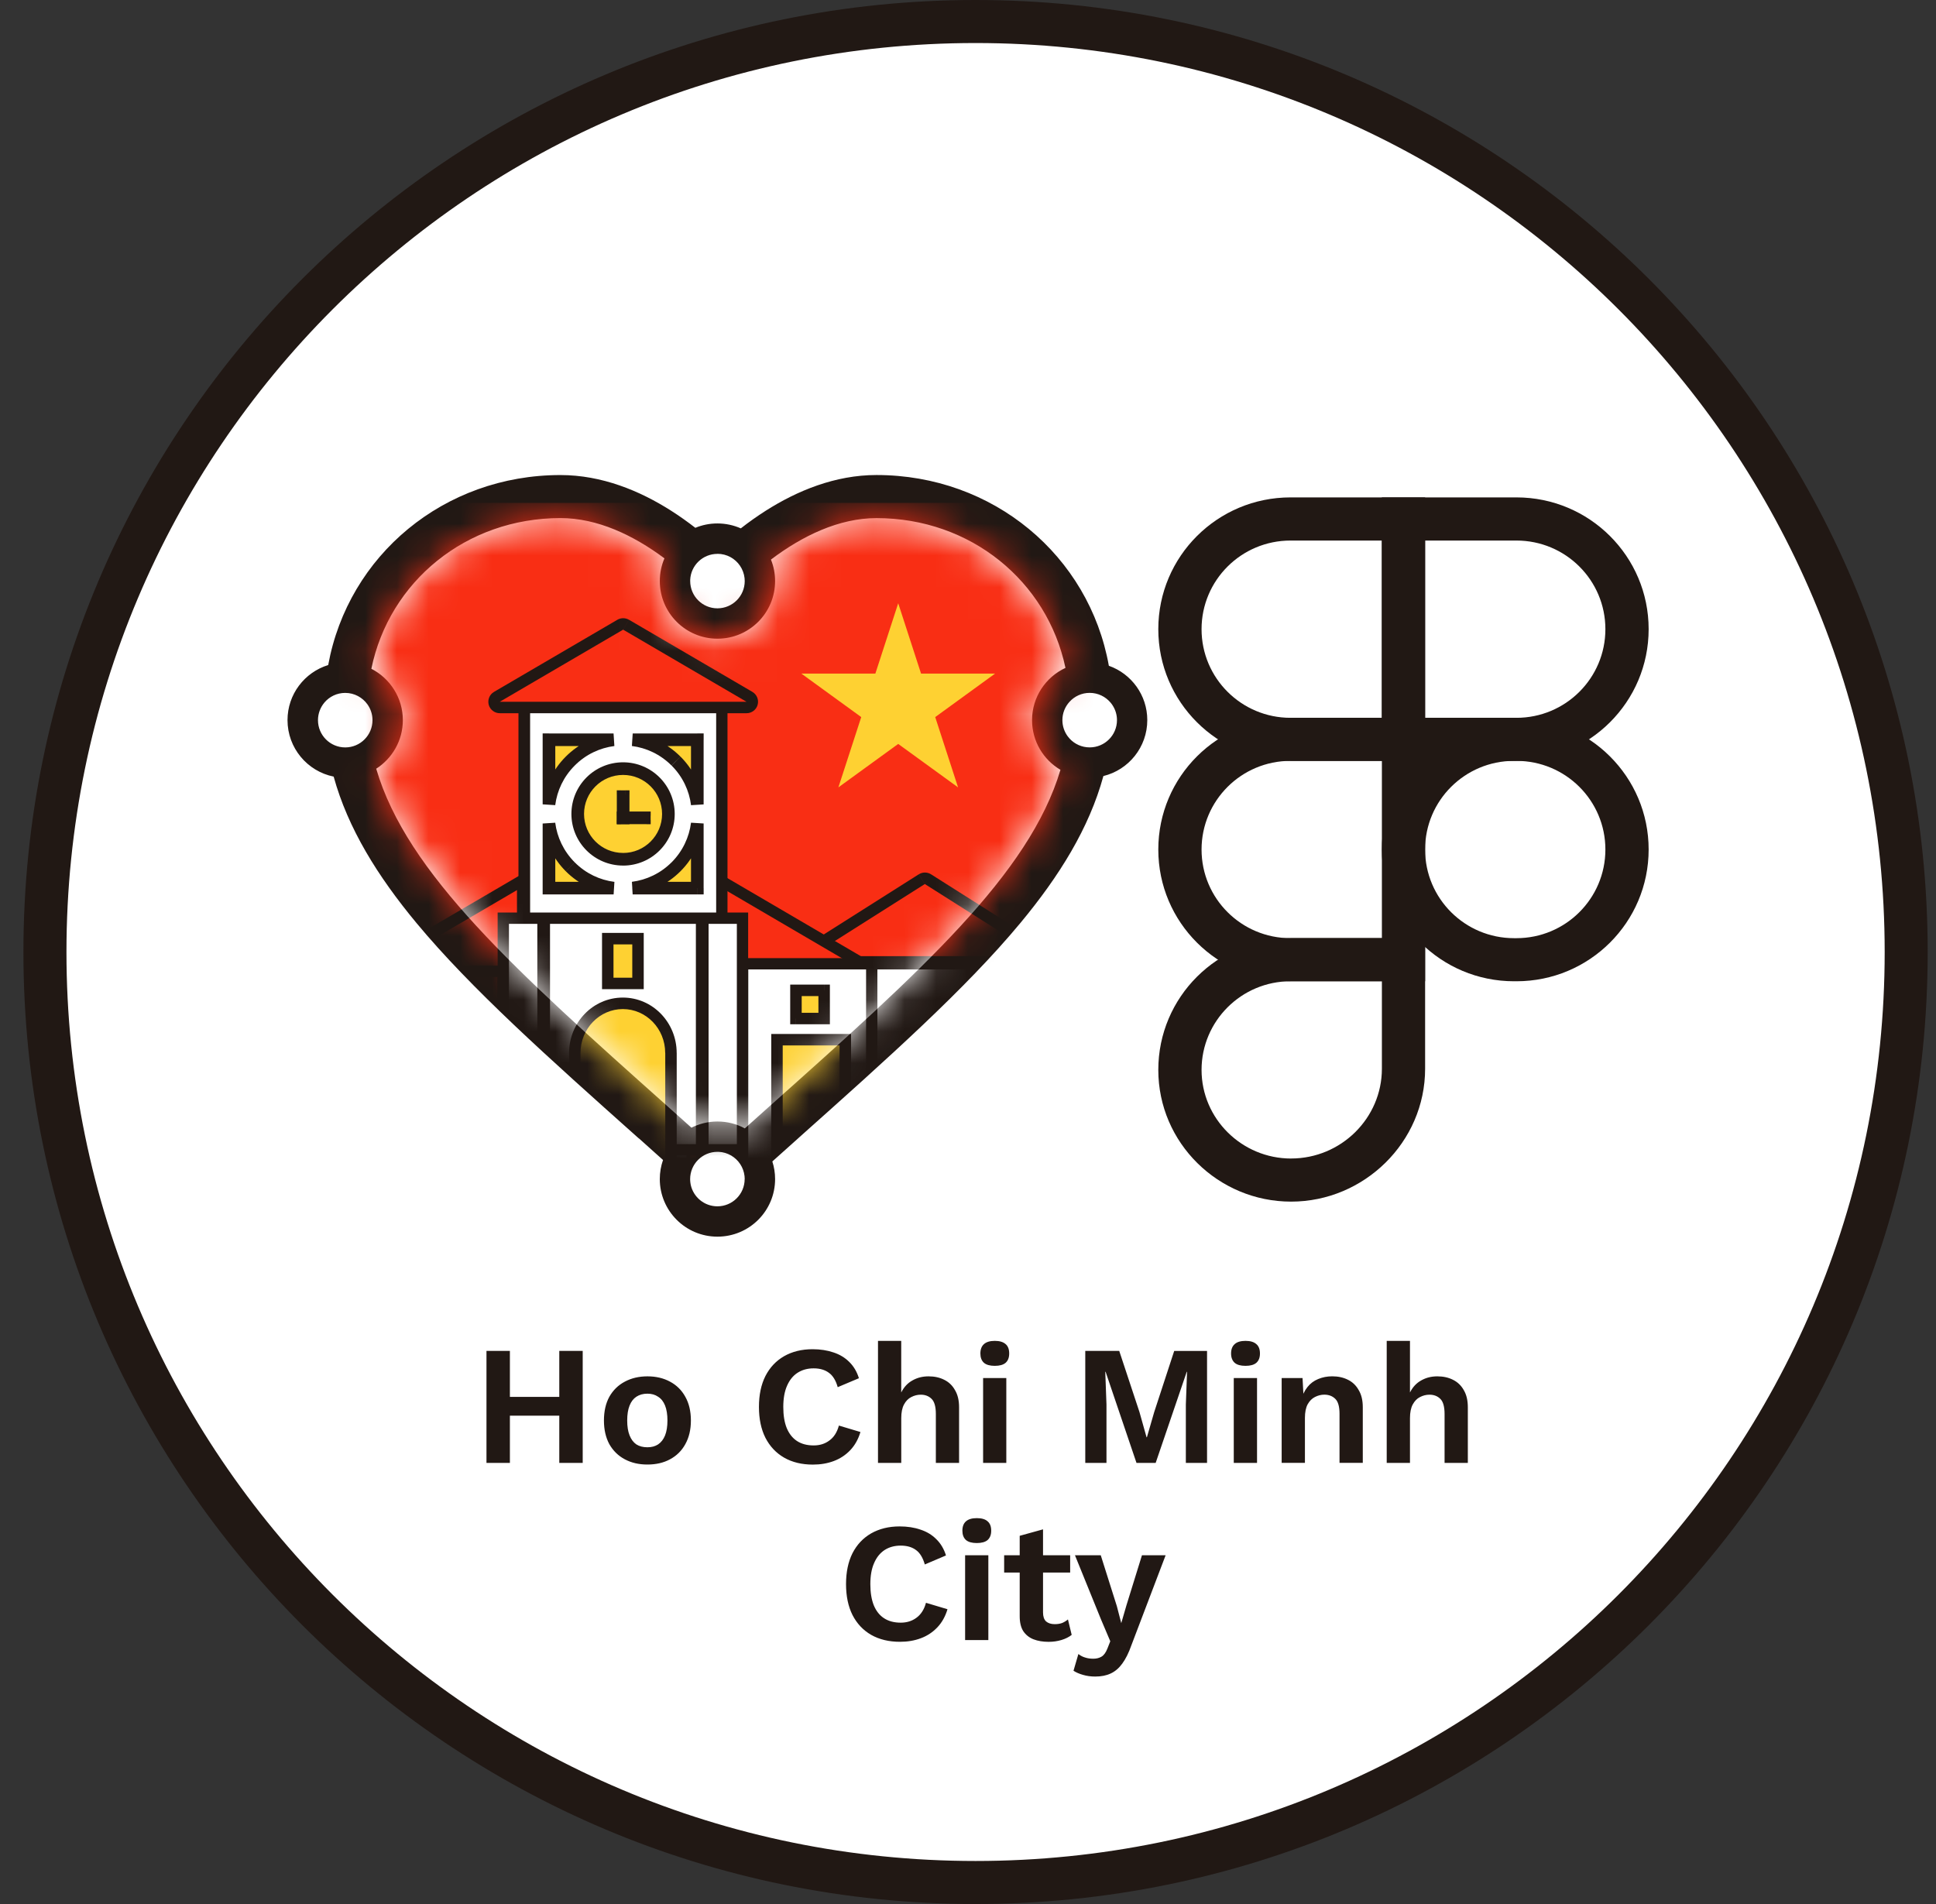 <svg width="61" height="60" viewBox="0 0 61 60" fill="none" xmlns="http://www.w3.org/2000/svg">
<rect x="0" y="0" width="61" height="60" fill="#333333" stroke="none"/>
<path d="M30.799 59.525C47.138 59.525 60.383 46.28 60.383 29.941C60.383 13.602 47.138 0.357 30.799 0.357C14.46 0.357 1.215 13.602 1.215 29.941C1.215 46.28 14.46 59.525 30.799 59.525Z" fill="white"/>
<path fill-rule="evenodd" clip-rule="evenodd" d="M30.738 60C47.307 60 60.738 46.568 60.738 30C60.738 13.432 47.307 0 30.738 0C14.17 0 0.738 13.432 0.738 30C0.738 46.568 14.17 60 30.738 60ZM30.738 58.644C46.558 58.644 59.383 45.82 59.383 30C59.383 14.18 46.558 1.356 30.738 1.356C14.918 1.356 2.094 14.18 2.094 30C2.094 45.82 14.918 58.644 30.738 58.644Z" fill="#211814"/>
<path fill-rule="evenodd" clip-rule="evenodd" d="M47.781 22.62C49.329 22.62 50.583 21.37 50.583 19.827C50.583 18.283 49.329 17.034 47.781 17.034H44.902V22.619H47.781V22.62ZM51.946 19.827C51.946 22.12 50.081 23.978 47.781 23.978H43.539V15.674H47.781C50.081 15.674 51.946 17.532 51.946 19.826V19.827Z" fill="#211814"/>
<path fill-rule="evenodd" clip-rule="evenodd" d="M40.662 22.62C39.114 22.62 37.859 21.37 37.859 19.827C37.859 18.283 39.114 17.034 40.662 17.034H43.541V22.619H40.662V22.62ZM36.496 19.827C36.496 22.12 38.361 23.978 40.662 23.978H44.903V15.674H40.662C38.361 15.674 36.496 17.532 36.496 19.826V19.827Z" fill="#211814"/>
<path fill-rule="evenodd" clip-rule="evenodd" d="M40.662 29.564C39.114 29.564 37.859 28.314 37.859 26.771C37.859 25.227 39.114 23.977 40.662 23.977H43.541V29.563H40.662V29.564ZM36.496 26.771C36.496 29.064 38.361 30.922 40.662 30.922H44.903V22.618H40.662C38.361 22.618 36.496 24.476 36.496 26.77V26.771Z" fill="#211814"/>
<path fill-rule="evenodd" clip-rule="evenodd" d="M40.681 36.508C39.128 36.508 37.859 35.254 37.859 33.715C37.859 32.176 39.114 30.922 40.662 30.922H43.541V33.677C43.541 35.236 42.255 36.507 40.681 36.507V36.508ZM36.496 33.715C36.496 36.013 38.385 37.866 40.681 37.866C42.976 37.866 44.903 35.995 44.903 33.677V29.562H40.662C38.361 29.562 36.496 31.421 36.496 33.714V33.715Z" fill="#211814"/>
<path fill-rule="evenodd" clip-rule="evenodd" d="M47.705 29.564C46.157 29.564 44.902 28.314 44.902 26.77C44.902 25.227 46.157 23.977 47.705 23.977H47.781C49.329 23.977 50.583 25.227 50.583 26.77C50.583 28.314 49.329 29.564 47.781 29.564H47.705ZM43.539 26.77C43.539 29.064 45.404 30.922 47.705 30.922H47.781C50.081 30.922 51.946 29.064 51.946 26.77C51.946 24.477 50.081 22.619 47.781 22.619H47.705C45.404 22.619 43.539 24.477 43.539 26.77Z" fill="#211814"/>
<path d="M22.629 19.452C23.235 19.452 23.727 18.961 23.727 18.355C23.727 17.749 23.235 17.258 22.629 17.258C22.023 17.258 21.531 17.749 21.531 18.355C21.531 18.961 22.023 19.452 22.629 19.452Z" fill="white"/>
<path d="M10.867 23.784C11.474 23.784 11.965 23.293 11.965 22.688C11.965 22.082 11.474 21.591 10.867 21.591C10.261 21.591 9.77 22.082 9.77 22.688C9.77 23.293 10.261 23.784 10.867 23.784Z" fill="white"/>
<path d="M34.371 23.784C34.978 23.784 35.469 23.293 35.469 22.688C35.469 22.082 34.978 21.591 34.371 21.591C33.765 21.591 33.273 22.082 33.273 22.688C33.273 23.293 33.765 23.784 34.371 23.784Z" fill="white"/>
<path d="M22.602 38.318C23.208 38.318 23.7 37.827 23.7 37.221C23.7 36.615 23.208 36.124 22.602 36.124C21.995 36.124 21.504 36.615 21.504 37.221C21.504 37.827 21.995 38.318 22.602 38.318Z" fill="white"/>
<path fill-rule="evenodd" clip-rule="evenodd" d="M22.605 17.452C22.903 17.452 23.164 17.602 23.318 17.831C23.394 17.944 23.444 18.076 23.46 18.218C23.463 18.248 23.465 18.279 23.465 18.311C23.465 18.785 23.08 19.17 22.605 19.17C22.131 19.17 21.747 18.785 21.747 18.311C21.747 18.298 21.747 18.284 21.747 18.271C21.768 17.816 22.143 17.454 22.604 17.454L22.605 17.452ZM34.333 23.552C34.085 23.552 33.861 23.447 33.704 23.278C33.681 23.254 33.66 23.228 33.641 23.202C33.536 23.059 33.474 22.883 33.474 22.693C33.474 22.471 33.559 22.268 33.698 22.116C33.855 21.942 34.082 21.834 34.333 21.834C34.598 21.834 34.836 21.954 34.994 22.143C35.017 22.17 35.038 22.199 35.057 22.229C35.144 22.363 35.194 22.522 35.194 22.693C35.194 23.167 34.809 23.552 34.335 23.552H34.333ZM23.465 37.155C23.465 37.123 23.462 37.09 23.459 37.059C23.443 36.922 23.396 36.795 23.324 36.686C23.177 36.461 22.927 36.309 22.641 36.297H22.635C22.625 36.297 22.615 36.297 22.604 36.297C22.13 36.297 21.745 36.682 21.745 37.156C21.745 37.195 21.748 37.233 21.753 37.271C21.756 37.294 21.76 37.317 21.764 37.338C21.848 37.724 22.192 38.014 22.604 38.014C23.078 38.014 23.463 37.629 23.463 37.155H23.465ZM10.223 22.137C10.381 21.952 10.615 21.835 10.878 21.835C11.166 21.835 11.423 21.978 11.579 22.198C11.678 22.338 11.737 22.509 11.737 22.694C11.737 23.168 11.352 23.553 10.878 23.553C10.403 23.553 10.019 23.168 10.019 22.694C10.019 22.482 10.096 22.288 10.223 22.138V22.137ZM11.854 24.224C12.821 27.529 16.243 30.588 21.035 34.863L21.786 35.536C22.032 35.411 22.311 35.341 22.605 35.341C22.918 35.341 23.212 35.419 23.468 35.558L24.243 34.864C29.018 30.604 32.432 27.551 33.413 24.259C32.877 23.943 32.518 23.361 32.518 22.694C32.518 21.965 32.949 21.335 33.571 21.047C32.994 18.314 30.583 16.327 27.617 16.327C26.436 16.327 25.284 16.884 24.291 17.634C24.376 17.843 24.422 18.073 24.422 18.311C24.422 19.314 23.61 20.127 22.605 20.127C21.602 20.127 20.789 19.314 20.789 18.311C20.789 18.057 20.841 17.815 20.935 17.595C19.954 16.864 18.821 16.326 17.661 16.326C14.684 16.326 12.265 18.328 11.701 21.075C12.289 21.376 12.693 21.988 12.693 22.693C12.693 23.336 12.359 23.9 11.854 24.224ZM20.132 35.874L20.891 36.554C20.825 36.742 20.789 36.945 20.789 37.155C20.789 38.158 21.602 38.97 22.605 38.97C23.61 38.97 24.422 38.158 24.422 37.155C24.422 36.961 24.391 36.775 24.335 36.6L25.148 35.872L25.186 35.837C27.99 33.335 30.428 31.16 32.151 29.085C33.379 27.606 34.318 26.095 34.766 24.455C35.56 24.262 36.149 23.545 36.149 22.692C36.149 21.902 35.644 21.229 34.938 20.98C34.316 17.508 31.293 14.969 27.616 14.969C26.309 14.969 25.114 15.468 24.129 16.093C23.857 16.267 23.593 16.453 23.342 16.65C23.116 16.551 22.867 16.495 22.604 16.495C22.358 16.495 22.123 16.544 21.909 16.633C21.665 16.444 21.41 16.262 21.146 16.094C20.163 15.468 18.966 14.97 17.659 14.97C13.989 14.97 10.973 17.499 10.341 20.957C9.598 21.186 9.059 21.876 9.059 22.693C9.059 23.572 9.684 24.305 10.513 24.473C10.963 26.105 11.899 27.612 13.123 29.087C14.846 31.161 17.284 33.336 20.088 35.839L20.128 35.874H20.132Z" fill="#211814"/>
<mask id="mask0_3089_13007" style="mask-type:luminance" maskUnits="userSpaceOnUse" x="11" y="16" width="23" height="20">
<path d="M21.776 35.534L21.025 34.862C16.234 30.587 12.812 27.527 11.845 24.222C12.348 23.9 12.684 23.335 12.684 22.692C12.684 21.986 12.281 21.374 11.691 21.074C12.256 18.326 14.675 16.325 17.651 16.325C18.812 16.325 19.945 16.863 20.925 17.594C20.832 17.813 20.779 18.056 20.779 18.31C20.779 19.313 21.592 20.125 22.596 20.125C23.6 20.125 24.413 19.313 24.413 18.31C24.413 18.07 24.366 17.842 24.282 17.633C25.274 16.883 26.427 16.326 27.607 16.326C30.573 16.326 32.985 18.312 33.561 21.045C32.94 21.334 32.508 21.962 32.508 22.693C32.508 23.36 32.868 23.943 33.403 24.258C32.423 27.55 29.007 30.602 24.233 34.863L23.459 35.557C23.202 35.418 22.908 35.339 22.596 35.339C22.301 35.339 22.022 35.41 21.776 35.534Z" fill="white"/>
</mask>
<g mask="url(#mask0_3089_13007)">
<mask id="mask1_3089_13007" style="mask-type:luminance" maskUnits="userSpaceOnUse" x="0" y="0" width="61" height="60">
<path d="M60.738 0H0.738V60H60.738V0Z" fill="white"/>
</mask>
<g mask="url(#mask1_3089_13007)">
<path d="M34.571 15.847H10.676V37.431H34.571V15.847Z" fill="#F92E14"/>
<path d="M28.301 19.01L29.021 21.227H31.352L29.467 22.597L30.187 24.812L28.301 23.443L26.416 24.812L27.136 22.597L25.25 21.227H27.581L28.301 19.01Z" fill="#FED132"/>
<path d="M32.925 29.825L29.336 27.552L28.95 28.163L32.539 30.436L32.925 29.825ZM25.553 30.492H32.731V29.769H25.553V30.492ZM28.948 27.552L25.359 29.825L25.745 30.436L29.335 28.163L28.948 27.552ZM32.731 30.131V30.492C32.892 30.492 33.033 30.386 33.078 30.231C33.123 30.077 33.06 29.912 32.925 29.826L32.731 30.132V30.131ZM25.553 30.131L25.359 29.825C25.224 29.911 25.161 30.077 25.206 30.23C25.251 30.385 25.392 30.491 25.553 30.491V30.129V30.131ZM29.142 27.858L29.336 27.552C29.218 27.477 29.067 27.477 28.95 27.552L29.143 27.858H29.142Z" fill="#211814"/>
<path d="M29.14 27.858L25.551 30.131H32.729L29.14 27.858Z" fill="#F92E14"/>
<path d="M27.585 30.61L22.68 27.738V30.61H27.585Z" fill="#F92E14"/>
<path d="M22.504 27.738V30.61H22.86V27.738H22.504ZM27.588 30.431H22.682V30.788H27.588V30.431ZM22.592 27.892L27.498 30.764L27.678 30.456L22.772 27.585L22.592 27.892ZM22.682 30.61H22.504C22.504 30.708 22.584 30.788 22.682 30.788V30.61ZM27.588 30.61V30.788C27.669 30.788 27.739 30.734 27.76 30.656C27.782 30.579 27.747 30.497 27.678 30.455L27.588 30.608V30.61ZM22.682 27.738L22.772 27.585C22.718 27.552 22.649 27.552 22.594 27.585C22.538 27.617 22.505 27.675 22.505 27.739H22.683L22.682 27.738Z" fill="#211814"/>
<path d="M11.559 30.61L16.464 27.738V30.61H11.559Z" fill="#F92E14"/>
<path d="M16.645 27.738V30.61H16.289V27.738H16.645ZM11.561 30.431H16.467V30.788H11.561V30.431ZM16.557 27.892L11.652 30.764L11.471 30.456L16.377 27.585L16.557 27.892ZM16.467 30.61H16.645C16.645 30.708 16.566 30.788 16.467 30.788V30.61ZM11.561 30.61V30.788C11.481 30.788 11.411 30.734 11.389 30.656C11.368 30.579 11.402 30.497 11.471 30.455L11.561 30.608V30.61ZM16.467 27.738L16.377 27.585C16.431 27.552 16.5 27.552 16.555 27.585C16.611 27.617 16.644 27.675 16.644 27.739H16.466L16.467 27.738Z" fill="#211814"/>
<path d="M17.058 28.934V22.354H16.336V28.934H17.058ZM22.561 28.573H16.698V29.295H22.561V28.573ZM22.199 22.354V28.934H22.922V22.354H22.199ZM16.697 22.715H22.559V21.993H16.697V22.715ZM16.697 28.934H16.336V29.295H16.697V28.934ZM22.561 28.934V29.295H22.922V28.934H22.561ZM22.561 22.354H22.922V21.993H22.561V22.354ZM16.697 22.354V21.993H16.336V22.354H16.697Z" fill="#211814"/>
<path d="M22.565 22.355H16.703V28.935H22.565V22.355Z" fill="white"/>
<path d="M27.229 36.951V32.344C27.229 31.32 26.398 30.49 25.374 30.49C24.35 30.49 23.52 31.32 23.52 32.344V36.951H27.229Z" fill="white"/>
<path d="M25.377 30.311C24.254 30.311 23.344 31.222 23.344 32.344H23.7C23.7 31.419 24.451 30.668 25.377 30.668V30.311ZM25.377 30.668C26.302 30.668 27.053 31.419 27.053 32.344H27.41C27.41 31.222 26.499 30.311 25.377 30.311V30.668ZM23.7 36.951V32.344H23.344V36.951H23.7ZM27.231 36.773H23.522V37.129H27.231V36.773ZM27.053 32.344V36.951H27.41V32.344H27.053ZM23.522 36.951H23.344V37.129H23.522V36.951ZM27.231 36.951V37.129H27.41V36.951H27.231Z" fill="#211814"/>
<path d="M12.469 36.916V30.51H12.349V36.916H12.469ZM15.731 36.856H12.408V36.976H15.731V36.856ZM15.672 30.51V36.916H15.792V30.51H15.672ZM12.408 30.57H15.731V30.45H12.408V30.57ZM12.408 36.916H12.348V36.977H12.408V36.916ZM15.731 36.916V36.977H15.792V36.916H15.731ZM15.731 30.51H15.792V30.449H15.731V30.51ZM12.408 30.51V30.449H12.348V30.51H12.408Z" fill="#211814"/>
<path d="M21.687 28.958H17.57V36.916H21.687V28.958Z" fill="white"/>
<path d="M17.633 36.916V28.958H17.513V36.916H17.633ZM21.69 36.855H17.573V36.975H21.69V36.855ZM21.63 28.958V36.916H21.75V28.958H21.63ZM17.572 29.018H21.689V28.898H17.572V29.018ZM17.572 36.916H17.512V36.976H17.572V36.916ZM21.69 36.916V36.976H21.751V36.916H21.69ZM21.69 28.958H21.751V28.897H21.69V28.958ZM17.572 28.958V28.897H17.512V28.958H17.572Z" fill="#211814"/>
<path d="M27.589 30.37H23.402V36.95H27.589V30.37Z" fill="white"/>
<path d="M23.575 36.951V30.371H23.219V36.951H23.575ZM27.585 36.773H23.398V37.129H27.585V36.773ZM27.407 30.371V36.951H27.763V30.371H27.407ZM23.397 30.549H27.584V30.193H23.397V30.549ZM23.397 36.951H23.219V37.129H23.397V36.951ZM27.585 36.951V37.129H27.763V36.951H27.585ZM27.585 30.371H27.763V30.193H27.585V30.371ZM23.397 30.371V30.193H23.219V30.371H23.397Z" fill="#211814"/>
<path d="M31.652 30.37H27.465V36.95H31.652V30.37Z" fill="white"/>
<path d="M27.645 36.951V30.371H27.289V36.951H27.645ZM31.655 36.773H27.468V37.129H31.655V36.773ZM31.477 30.371V36.951H31.834V30.371H31.477ZM27.467 30.549H31.654V30.193H27.467V30.549ZM27.467 36.951H27.289V37.129H27.467V36.951ZM31.655 36.951V37.129H31.834V36.951H31.655ZM31.655 30.371H31.834V30.193H31.655V30.371ZM27.467 30.371V30.193H27.289V30.371H27.467Z" fill="#211814"/>
<path d="M23.128 28.958H22.086V36.916H23.128V28.958Z" fill="white"/>
<path d="M22.147 36.916V28.958H22.027V36.916H22.147ZM23.13 36.855H22.088V36.975H23.13V36.855ZM23.069 28.958V36.916H23.189V28.958H23.069ZM22.088 29.018H23.13V28.898H22.088V29.018ZM22.088 36.916H22.027V36.976H22.088V36.916ZM23.13 36.916V36.976H23.191V36.916H23.13ZM23.13 28.958H23.191V28.897H23.13V28.958ZM22.088 28.958V28.897H22.027V28.958H22.088Z" fill="#211814"/>
<path d="M17.175 28.958H16.133V36.916H17.175V28.958Z" fill="white"/>
<path d="M16.195 36.916V28.958H16.075V36.916H16.195ZM17.177 36.855H16.135V36.975H17.177V36.855ZM17.117 28.958V36.916H17.237V28.958H17.117ZM16.135 29.018H17.177V28.898H16.135V29.018ZM16.135 36.916H16.074V36.976H16.135V36.916ZM17.177 36.916V36.976H17.237V36.916H17.177ZM17.177 28.958H17.237V28.897H17.177V28.958ZM16.135 28.958V28.897H16.074V28.958H16.135Z" fill="#211814"/>
<path d="M23.401 28.935H15.863V36.234H23.401V28.935Z" fill="white"/>
<path d="M16.036 36.233V28.935H15.68V36.233H16.036ZM23.395 36.055H15.858V36.411H23.395V36.055ZM23.217 28.935V36.233H23.573V28.935H23.217ZM15.858 29.113H23.395V28.756H15.858V29.113ZM15.858 36.233H15.68V36.411H15.858V36.233ZM23.395 36.233V36.411H23.573V36.233H23.395ZM23.395 28.935H23.573V28.756H23.395V28.935ZM15.858 28.935V28.756H15.68V28.935H15.858Z" fill="#211814"/>
<path d="M17.33 28.829H16.93V36.917H17.33V28.829Z" fill="#211814"/>
<path d="M22.326 28.829H21.926V36.917H22.326V28.829Z" fill="#211814"/>
<path d="M12.412 30.51H12.012V36.916H12.412V30.51Z" fill="white"/>
<path d="M12.066 36.916V30.51H11.947V36.916H12.066ZM12.406 36.856H12.006V36.976H12.406V36.856ZM12.347 30.51V36.916H12.467V30.51H12.347ZM12.006 30.57H12.406V30.45H12.006V30.57ZM12.006 36.916H11.945V36.977H12.006V36.916ZM12.406 36.916V36.977H12.467V36.916H12.406ZM12.406 30.51H12.467V30.449H12.406V30.51ZM12.006 30.51V30.449H11.945V30.51H12.006Z" fill="#211814"/>
<path d="M11.301 36.916V30.51H11.181V36.916H11.301ZM12.013 36.856H11.24V36.976H12.013V36.856ZM11.952 30.51V36.916H12.072V30.51H11.952ZM11.24 30.57H12.013V30.45H11.24V30.57ZM11.24 36.916H11.18V36.977H11.24V36.916ZM12.013 36.916V36.977H12.073V36.916H12.013ZM12.013 30.51H12.073V30.449H12.013V30.51ZM11.24 30.51V30.449H11.18V30.51H11.24Z" fill="#211814"/>
<path d="M21.144 33.18V36.95H18.113V33.18C18.113 32.316 18.792 31.617 19.628 31.617C20.465 31.617 21.143 32.316 21.143 33.18H21.144Z" fill="#FED132"/>
<path d="M19.625 31.798C20.357 31.798 20.959 32.412 20.959 33.181H21.321C21.321 32.223 20.567 31.436 19.625 31.436V31.798ZM18.291 33.181C18.291 32.411 18.893 31.798 19.625 31.798V31.436C18.683 31.436 17.93 32.223 17.93 33.181H18.291ZM18.291 36.951V33.181H17.93V36.951H18.291ZM21.141 36.77H18.11V37.131H21.141V36.77ZM20.961 33.181V36.951H21.322V33.181H20.961ZM18.11 36.951H17.93V37.131H18.11V36.951ZM21.141 36.951V37.131H21.322V36.951H21.141Z" fill="#211814"/>
<path d="M26.631 32.764H24.477V36.951H26.631V32.764Z" fill="#FED132"/>
<path d="M24.662 36.95V32.764H24.301V36.95H24.662ZM26.634 36.77H24.48V37.131H26.634V36.77ZM26.454 32.764V36.95H26.815V32.764H26.454ZM24.481 32.944H26.635V32.583H24.481V32.944ZM24.481 36.95H24.301V37.131H24.481V36.95ZM26.634 36.95V37.131H26.815V36.95H26.634ZM26.634 32.764H26.815V32.583H26.634V32.764ZM24.481 32.764V32.583H24.301V32.764H24.481Z" fill="#211814"/>
<path d="M15.359 33.959H12.785V36.916H15.359V33.959Z" fill="#211814"/>
<path d="M12.848 36.916V33.959H12.728V36.916H12.848ZM15.361 36.855H12.787V36.975H15.361V36.855ZM15.3 33.959V36.916H15.42V33.959H15.3ZM12.787 34.019H15.361V33.899H12.787V34.019ZM12.787 36.916H12.727V36.976H12.787V36.916ZM15.361 36.916V36.976H15.421V36.916H15.361ZM15.361 33.959H15.421V33.898H15.361V33.959ZM12.787 33.959V33.898H12.727V33.959H12.787Z" fill="#211814"/>
<path d="M20.109 29.579H19.156V30.991H20.109V29.579Z" fill="#FED132"/>
<path d="M19.33 30.991V29.579H18.969V30.991H19.33ZM20.102 30.81H19.149V31.171H20.102V30.81ZM19.922 29.579V30.991H20.283V29.579H19.922ZM19.149 29.76H20.102V29.398H19.149V29.76ZM19.149 30.991H18.969V31.171H19.149V30.991ZM20.102 30.991V31.171H20.283V30.991H20.102ZM20.102 29.579H20.283V29.398H20.102V29.579ZM19.149 29.579V29.398H18.969V29.579H19.149Z" fill="#211814"/>
<path d="M13.688 32.478V31.589H13.568V32.478H13.688ZM14.516 32.417H13.628V32.538H14.516V32.417ZM14.455 31.589V32.478H14.575V31.589H14.455ZM13.627 31.65H14.514V31.53H13.627V31.65ZM13.627 32.478H13.566V32.539H13.627V32.478ZM14.516 32.478V32.539H14.576V32.478H14.516ZM14.516 31.589H14.576V31.529H14.516V31.589ZM13.627 31.589V31.529H13.566V31.589H13.627Z" fill="#211814"/>
<path d="M25.962 31.207H25.074V32.096H25.962V31.207Z" fill="#FED132"/>
<path d="M25.26 32.097V31.208H24.898V32.097H25.26ZM25.968 31.916H25.08V32.277H25.968V31.916ZM25.787 31.208V32.097H26.148V31.208H25.787ZM25.079 31.389H25.967V31.027H25.079V31.389ZM25.079 32.097H24.898V32.277H25.079V32.097ZM25.968 32.097V32.277H26.148V32.097H25.968ZM25.968 31.208H26.148V31.027H25.968V31.208ZM25.079 31.208V31.027H24.898V31.208H25.079Z" fill="#211814"/>
<path fill-rule="evenodd" clip-rule="evenodd" d="M17.301 25.951C17.365 26.45 17.588 26.932 17.972 27.316C18.356 27.7 18.838 27.923 19.337 27.987H17.301V25.951ZM19.336 23.311H17.301V25.347C17.365 24.848 17.588 24.366 17.972 23.982C18.356 23.598 18.838 23.375 19.337 23.311H19.336ZM21.975 25.348V23.311H19.94C20.439 23.375 20.921 23.598 21.305 23.982C21.689 24.366 21.912 24.848 21.976 25.348H21.975ZM21.975 25.949C21.911 26.448 21.687 26.932 21.304 27.316C20.92 27.7 20.437 27.923 19.938 27.987H21.975V25.949Z" fill="#FED132"/>
<path d="M17.098 25.951V27.987H17.496V25.951H17.098ZM17.297 28.186H19.334V27.788H17.297V28.186ZM17.827 27.456C18.243 27.872 18.767 28.114 19.309 28.185L19.36 27.79C18.902 27.732 18.462 27.528 18.11 27.176L17.828 27.457L17.827 27.456ZM17.1 25.976C17.169 26.518 17.413 27.04 17.827 27.456L18.109 27.175C17.758 26.823 17.553 26.382 17.494 25.925L17.1 25.976ZM19.308 23.114C18.767 23.183 18.243 23.426 17.827 23.842L18.109 24.124C18.459 23.772 18.901 23.568 19.358 23.509L19.306 23.115L19.308 23.114ZM17.827 23.842C17.411 24.258 17.169 24.781 17.1 25.322L17.494 25.373C17.553 24.916 17.757 24.475 18.109 24.124L17.827 23.842ZM17.098 23.311V25.347H17.496V23.311H17.098ZM19.332 23.113H17.297V23.511H19.332V23.113ZM22.169 25.324C22.1 24.782 21.856 24.258 21.441 23.842L21.16 24.124C21.512 24.475 21.716 24.917 21.774 25.375L22.169 25.325V25.324ZM21.44 23.842C21.024 23.426 20.502 23.184 19.96 23.114L19.909 23.508C20.366 23.566 20.807 23.772 21.157 24.122L21.439 23.841L21.44 23.842ZM21.971 23.113H19.936V23.511H21.971V23.113ZM22.17 25.349V23.311H21.772V25.349H22.17ZM22.17 27.986V25.949H21.772V27.986H22.17ZM19.934 28.186H21.97V27.788H19.934V28.186ZM19.96 28.183C20.502 28.114 21.026 27.871 21.441 27.455L21.16 27.174C20.808 27.525 20.367 27.73 19.91 27.788L19.961 28.182L19.96 28.183ZM21.44 27.456C21.856 27.04 22.098 26.517 22.167 25.975L21.773 25.925C21.715 26.382 21.51 26.824 21.159 27.176L21.44 27.457V27.456ZM17.297 27.986H17.098V28.186H17.297V27.986ZM19.334 27.986V28.186L19.359 27.789L19.334 27.986ZM17.297 25.951L17.494 25.926L17.098 25.951H17.297ZM17.297 25.347H17.098L17.494 25.372L17.297 25.347ZM17.297 23.311V23.111H17.098V23.311H17.297ZM19.332 23.311L19.358 23.508L19.332 23.111V23.311ZM19.935 23.311V23.111L19.91 23.508L19.935 23.311ZM21.971 23.311H22.171V23.111H21.971V23.311ZM21.971 25.349L21.774 25.373L22.171 25.349H21.971ZM21.971 27.986V28.186H22.171V27.986H21.971ZM19.934 27.986L19.909 27.789L19.934 28.186V27.986ZM21.971 25.95H22.171L21.774 25.925L21.971 25.95Z" fill="#211814"/>
<path d="M19.902 27.055C20.677 26.91 21.188 26.163 21.043 25.388C20.898 24.613 20.152 24.102 19.376 24.247C18.601 24.392 18.09 25.139 18.236 25.914C18.381 26.689 19.127 27.2 19.902 27.055Z" fill="#FED132"/>
<path d="M19.632 24.42C20.311 24.42 20.861 24.97 20.861 25.65H21.259C21.259 24.752 20.531 24.022 19.632 24.022V24.42ZM18.402 25.65C18.402 24.971 18.952 24.42 19.632 24.42V24.022C18.732 24.022 18.004 24.75 18.004 25.65H18.402ZM19.632 26.878C18.952 26.878 18.402 26.328 18.402 25.648H18.004C18.004 26.547 18.732 27.276 19.632 27.276V26.878ZM20.861 25.65C20.861 26.328 20.311 26.879 19.632 26.879V27.277C20.531 27.277 21.259 26.549 21.259 25.65H20.861Z" fill="#211814"/>
<path d="M19.7 25.037H19.566V25.839H19.7V25.037Z" fill="#FED132"/>
<path d="M19.7 25.84V25.038H19.435V25.84H19.7ZM19.701 25.707H19.568V25.972H19.701V25.707ZM19.568 25.038V25.84H19.833V25.038H19.568ZM19.567 25.171H19.7V24.906H19.567V25.171ZM19.567 25.84H19.434V25.973H19.567V25.84ZM19.701 25.84V25.973H19.834V25.84H19.701ZM19.701 25.038H19.834V24.905H19.701V25.038ZM19.567 25.038V24.905H19.434V25.038H19.567Z" fill="#211814"/>
<path d="M20.368 25.706H19.566V25.839H20.368V25.706Z" fill="#FED132"/>
<path d="M19.567 25.838H20.369V25.573H19.567V25.838ZM19.7 25.839V25.706H19.435V25.839H19.7ZM20.369 25.706H19.567V25.971H20.369V25.706ZM20.236 25.706V25.839H20.5V25.706H20.236ZM19.567 25.706V25.573H19.434V25.706H19.567ZM19.567 25.839H19.434V25.973H19.567V25.839ZM20.369 25.839V25.973H20.502V25.839H20.369ZM20.369 25.706H20.502V25.573H20.369V25.706Z" fill="#211814"/>
<path d="M23.707 21.803L19.818 19.53L19.453 20.154L23.342 22.427L23.707 21.803ZM15.748 22.475H23.524V21.753H15.748V22.475ZM19.453 19.53L15.565 21.803L15.929 22.427L19.818 20.154L19.453 19.53ZM23.524 22.114V22.475C23.686 22.475 23.83 22.366 23.872 22.209C23.915 22.052 23.847 21.885 23.706 21.803L23.524 22.114ZM15.748 22.114L15.566 21.803C15.424 21.885 15.357 22.051 15.399 22.209C15.442 22.366 15.585 22.475 15.748 22.475V22.114ZM19.635 19.841L19.817 19.53C19.704 19.465 19.565 19.465 19.452 19.53L19.634 19.841H19.635Z" fill="#211814"/>
<path d="M19.634 19.842L15.746 22.115H23.522L19.634 19.842Z" fill="#F92E14"/>
</g>
</g>
<path d="M36.727 49.01L35.647 51.849C35.562 52.091 35.465 52.283 35.359 52.426C35.255 52.569 35.134 52.672 34.995 52.736C34.86 52.8 34.697 52.832 34.508 52.832C34.369 52.832 34.241 52.814 34.123 52.779C34.009 52.747 33.909 52.704 33.824 52.65L33.978 52.122C34.046 52.175 34.117 52.212 34.192 52.233C34.267 52.258 34.352 52.27 34.449 52.27C34.545 52.27 34.634 52.249 34.705 52.206C34.78 52.163 34.842 52.078 34.893 51.949L34.983 51.72L34.688 51.025L33.87 49.01H34.683L35.19 50.614L35.329 51.149L35.494 50.582L35.981 49.01H36.725H36.727ZM33.719 49.01V49.555H31.639V49.01H33.719ZM32.864 48.191V50.811C32.864 50.94 32.896 51.035 32.96 51.095C33.028 51.152 33.118 51.181 33.232 51.181C33.321 51.181 33.399 51.169 33.467 51.144C33.535 51.115 33.596 51.077 33.649 51.032L33.767 51.519C33.681 51.587 33.574 51.641 33.446 51.68C33.317 51.719 33.182 51.738 33.039 51.738C32.861 51.738 32.702 51.712 32.563 51.658C32.428 51.605 32.321 51.519 32.242 51.402C32.167 51.284 32.129 51.127 32.129 50.931V48.397L32.862 48.194L32.864 48.191ZM31.141 49.01V51.683H30.409V49.01H31.141ZM30.777 48.625C30.624 48.625 30.51 48.593 30.435 48.529C30.36 48.461 30.323 48.362 30.323 48.235C30.323 48.108 30.361 48.005 30.435 47.942C30.51 47.874 30.624 47.84 30.777 47.84C30.93 47.84 31.045 47.873 31.119 47.942C31.194 48.006 31.231 48.103 31.231 48.235C31.231 48.367 31.193 48.461 31.119 48.529C31.045 48.593 30.93 48.625 30.777 48.625ZM29.854 50.71C29.786 50.938 29.679 51.13 29.533 51.283C29.387 51.436 29.215 51.55 29.014 51.625C28.814 51.7 28.596 51.737 28.357 51.737C28.008 51.737 27.705 51.664 27.448 51.518C27.195 51.372 26.999 51.163 26.86 50.892C26.725 50.621 26.657 50.297 26.657 49.919C26.657 49.541 26.725 49.217 26.86 48.946C26.999 48.675 27.195 48.467 27.448 48.321C27.705 48.175 28.004 48.101 28.346 48.101C28.589 48.101 28.807 48.134 29.005 48.203C29.201 48.267 29.366 48.367 29.501 48.503C29.64 48.638 29.742 48.809 29.806 49.016L29.139 49.3C29.078 49.086 28.985 48.934 28.861 48.845C28.736 48.752 28.576 48.706 28.38 48.706C28.184 48.706 28.018 48.752 27.872 48.845C27.73 48.938 27.619 49.075 27.541 49.257C27.462 49.435 27.423 49.656 27.423 49.92C27.423 50.184 27.459 50.401 27.53 50.583C27.605 50.765 27.713 50.903 27.856 50.995C27.998 51.088 28.173 51.134 28.38 51.134C28.572 51.134 28.737 51.083 28.876 50.979C29.019 50.875 29.119 50.718 29.176 50.508L29.854 50.711V50.71ZM43.693 46.099V42.254H44.426V43.88C44.512 43.709 44.63 43.583 44.779 43.501C44.929 43.415 45.098 43.372 45.286 43.372C45.475 43.372 45.636 43.408 45.778 43.479C45.925 43.551 46.039 43.659 46.121 43.806C46.206 43.949 46.249 44.128 46.249 44.346V46.099H45.516V44.559C45.516 44.328 45.471 44.169 45.383 44.083C45.294 43.994 45.18 43.95 45.041 43.95C44.937 43.95 44.837 43.975 44.741 44.025C44.648 44.071 44.572 44.149 44.512 44.26C44.455 44.367 44.426 44.509 44.426 44.688V46.099H43.693ZM40.383 46.099V43.426H41.041L41.084 44.228L40.993 44.142C41.035 43.968 41.103 43.824 41.196 43.709C41.288 43.593 41.401 43.511 41.533 43.457C41.669 43.4 41.816 43.371 41.976 43.371C42.162 43.371 42.326 43.407 42.468 43.478C42.614 43.549 42.728 43.658 42.81 43.805C42.896 43.947 42.939 44.127 42.939 44.344V46.098H42.206V44.552C42.206 44.324 42.161 44.167 42.073 44.082C41.984 43.993 41.867 43.949 41.726 43.949C41.626 43.949 41.527 43.974 41.431 44.023C41.338 44.07 41.262 44.146 41.202 44.253C41.145 44.36 41.116 44.502 41.116 44.681V46.098H40.383V46.099ZM39.607 43.426V46.099H38.874V43.426H39.607ZM39.244 43.041C39.09 43.041 38.976 43.009 38.902 42.945C38.827 42.877 38.789 42.778 38.789 42.651C38.789 42.524 38.827 42.422 38.902 42.357C38.976 42.289 39.09 42.254 39.244 42.254C39.397 42.254 39.511 42.289 39.586 42.357C39.661 42.421 39.699 42.518 39.699 42.651C39.699 42.784 39.661 42.877 39.586 42.945C39.511 43.009 39.397 43.041 39.244 43.041ZM38.032 42.57V46.099H37.364V44.26L37.402 43.229H37.392L36.413 46.1H35.809L34.836 43.229H34.825L34.863 44.26V46.099H34.195V42.57H35.265L35.902 44.495L36.126 45.292H36.137L36.366 44.501L36.997 42.572H38.034L38.032 42.57ZM31.707 43.426V46.099H30.976V43.426H31.707ZM31.344 43.041C31.191 43.041 31.077 43.009 31.002 42.945C30.927 42.877 30.89 42.778 30.89 42.651C30.89 42.524 30.928 42.422 31.002 42.357C31.077 42.289 31.191 42.254 31.344 42.254C31.497 42.254 31.611 42.289 31.686 42.357C31.761 42.421 31.798 42.518 31.798 42.651C31.798 42.784 31.76 42.877 31.686 42.945C31.611 43.009 31.497 43.041 31.344 43.041ZM27.664 46.099V42.254H28.396V43.88C28.482 43.709 28.599 43.583 28.749 43.501C28.899 43.415 29.067 43.372 29.256 43.372C29.445 43.372 29.606 43.408 29.748 43.479C29.895 43.551 30.009 43.659 30.09 43.806C30.176 43.949 30.219 44.128 30.219 44.346V46.099H29.487V44.559C29.487 44.328 29.442 44.169 29.354 44.083C29.265 43.994 29.151 43.95 29.012 43.95C28.908 43.95 28.808 43.975 28.712 44.025C28.62 44.071 28.542 44.149 28.483 44.26C28.426 44.367 28.397 44.509 28.397 44.688V46.099H27.666H27.664ZM27.111 45.126C27.043 45.354 26.936 45.545 26.79 45.699C26.644 45.852 26.471 45.966 26.271 46.041C26.071 46.116 25.852 46.153 25.614 46.153C25.264 46.153 24.961 46.08 24.705 45.933C24.452 45.787 24.256 45.578 24.117 45.308C23.981 45.037 23.913 44.713 23.913 44.335C23.913 43.957 23.981 43.633 24.117 43.362C24.256 43.091 24.452 42.883 24.705 42.737C24.961 42.591 25.261 42.517 25.603 42.517C25.845 42.517 26.064 42.551 26.261 42.618C26.457 42.682 26.622 42.782 26.758 42.917C26.897 43.053 26.999 43.224 27.063 43.431L26.395 43.713C26.335 43.499 26.242 43.349 26.117 43.26C25.993 43.167 25.832 43.12 25.636 43.12C25.44 43.12 25.275 43.167 25.129 43.26C24.986 43.352 24.876 43.49 24.797 43.672C24.719 43.85 24.68 44.071 24.68 44.335C24.68 44.599 24.715 44.816 24.787 44.998C24.862 45.179 24.97 45.317 25.112 45.41C25.255 45.503 25.43 45.549 25.636 45.549C25.829 45.549 25.994 45.498 26.133 45.393C26.276 45.29 26.375 45.133 26.432 44.923L27.111 45.126ZM20.399 43.918C20.264 43.918 20.148 43.95 20.051 44.014C19.958 44.075 19.887 44.167 19.837 44.292C19.787 44.417 19.762 44.574 19.762 44.763C19.762 44.951 19.787 45.108 19.837 45.233C19.887 45.358 19.958 45.453 20.051 45.517C20.147 45.578 20.264 45.607 20.399 45.607C20.535 45.607 20.643 45.576 20.735 45.517C20.831 45.453 20.905 45.358 20.955 45.233C21.005 45.108 21.03 44.951 21.03 44.763C21.03 44.574 21.005 44.417 20.955 44.292C20.905 44.167 20.833 44.075 20.735 44.014C20.643 43.95 20.531 43.918 20.399 43.918ZM20.399 43.372C20.67 43.372 20.906 43.428 21.111 43.539C21.317 43.649 21.478 43.807 21.592 44.014C21.709 44.221 21.769 44.47 21.769 44.763C21.769 45.055 21.709 45.301 21.592 45.511C21.478 45.718 21.317 45.876 21.111 45.986C20.907 46.097 20.67 46.151 20.399 46.151C20.128 46.151 19.895 46.097 19.687 45.986C19.479 45.876 19.319 45.718 19.2 45.511C19.086 45.301 19.029 45.051 19.029 44.763C19.029 44.474 19.086 44.221 19.2 44.014C19.318 43.807 19.479 43.649 19.687 43.539C19.894 43.428 20.132 43.372 20.399 43.372ZM18.007 44.019V44.612H15.698V44.019H18.007ZM16.066 42.57V46.099H15.328V42.57H16.066ZM18.36 42.57V46.099H17.622V42.57H18.36Z" fill="#211814"/>
</svg>
